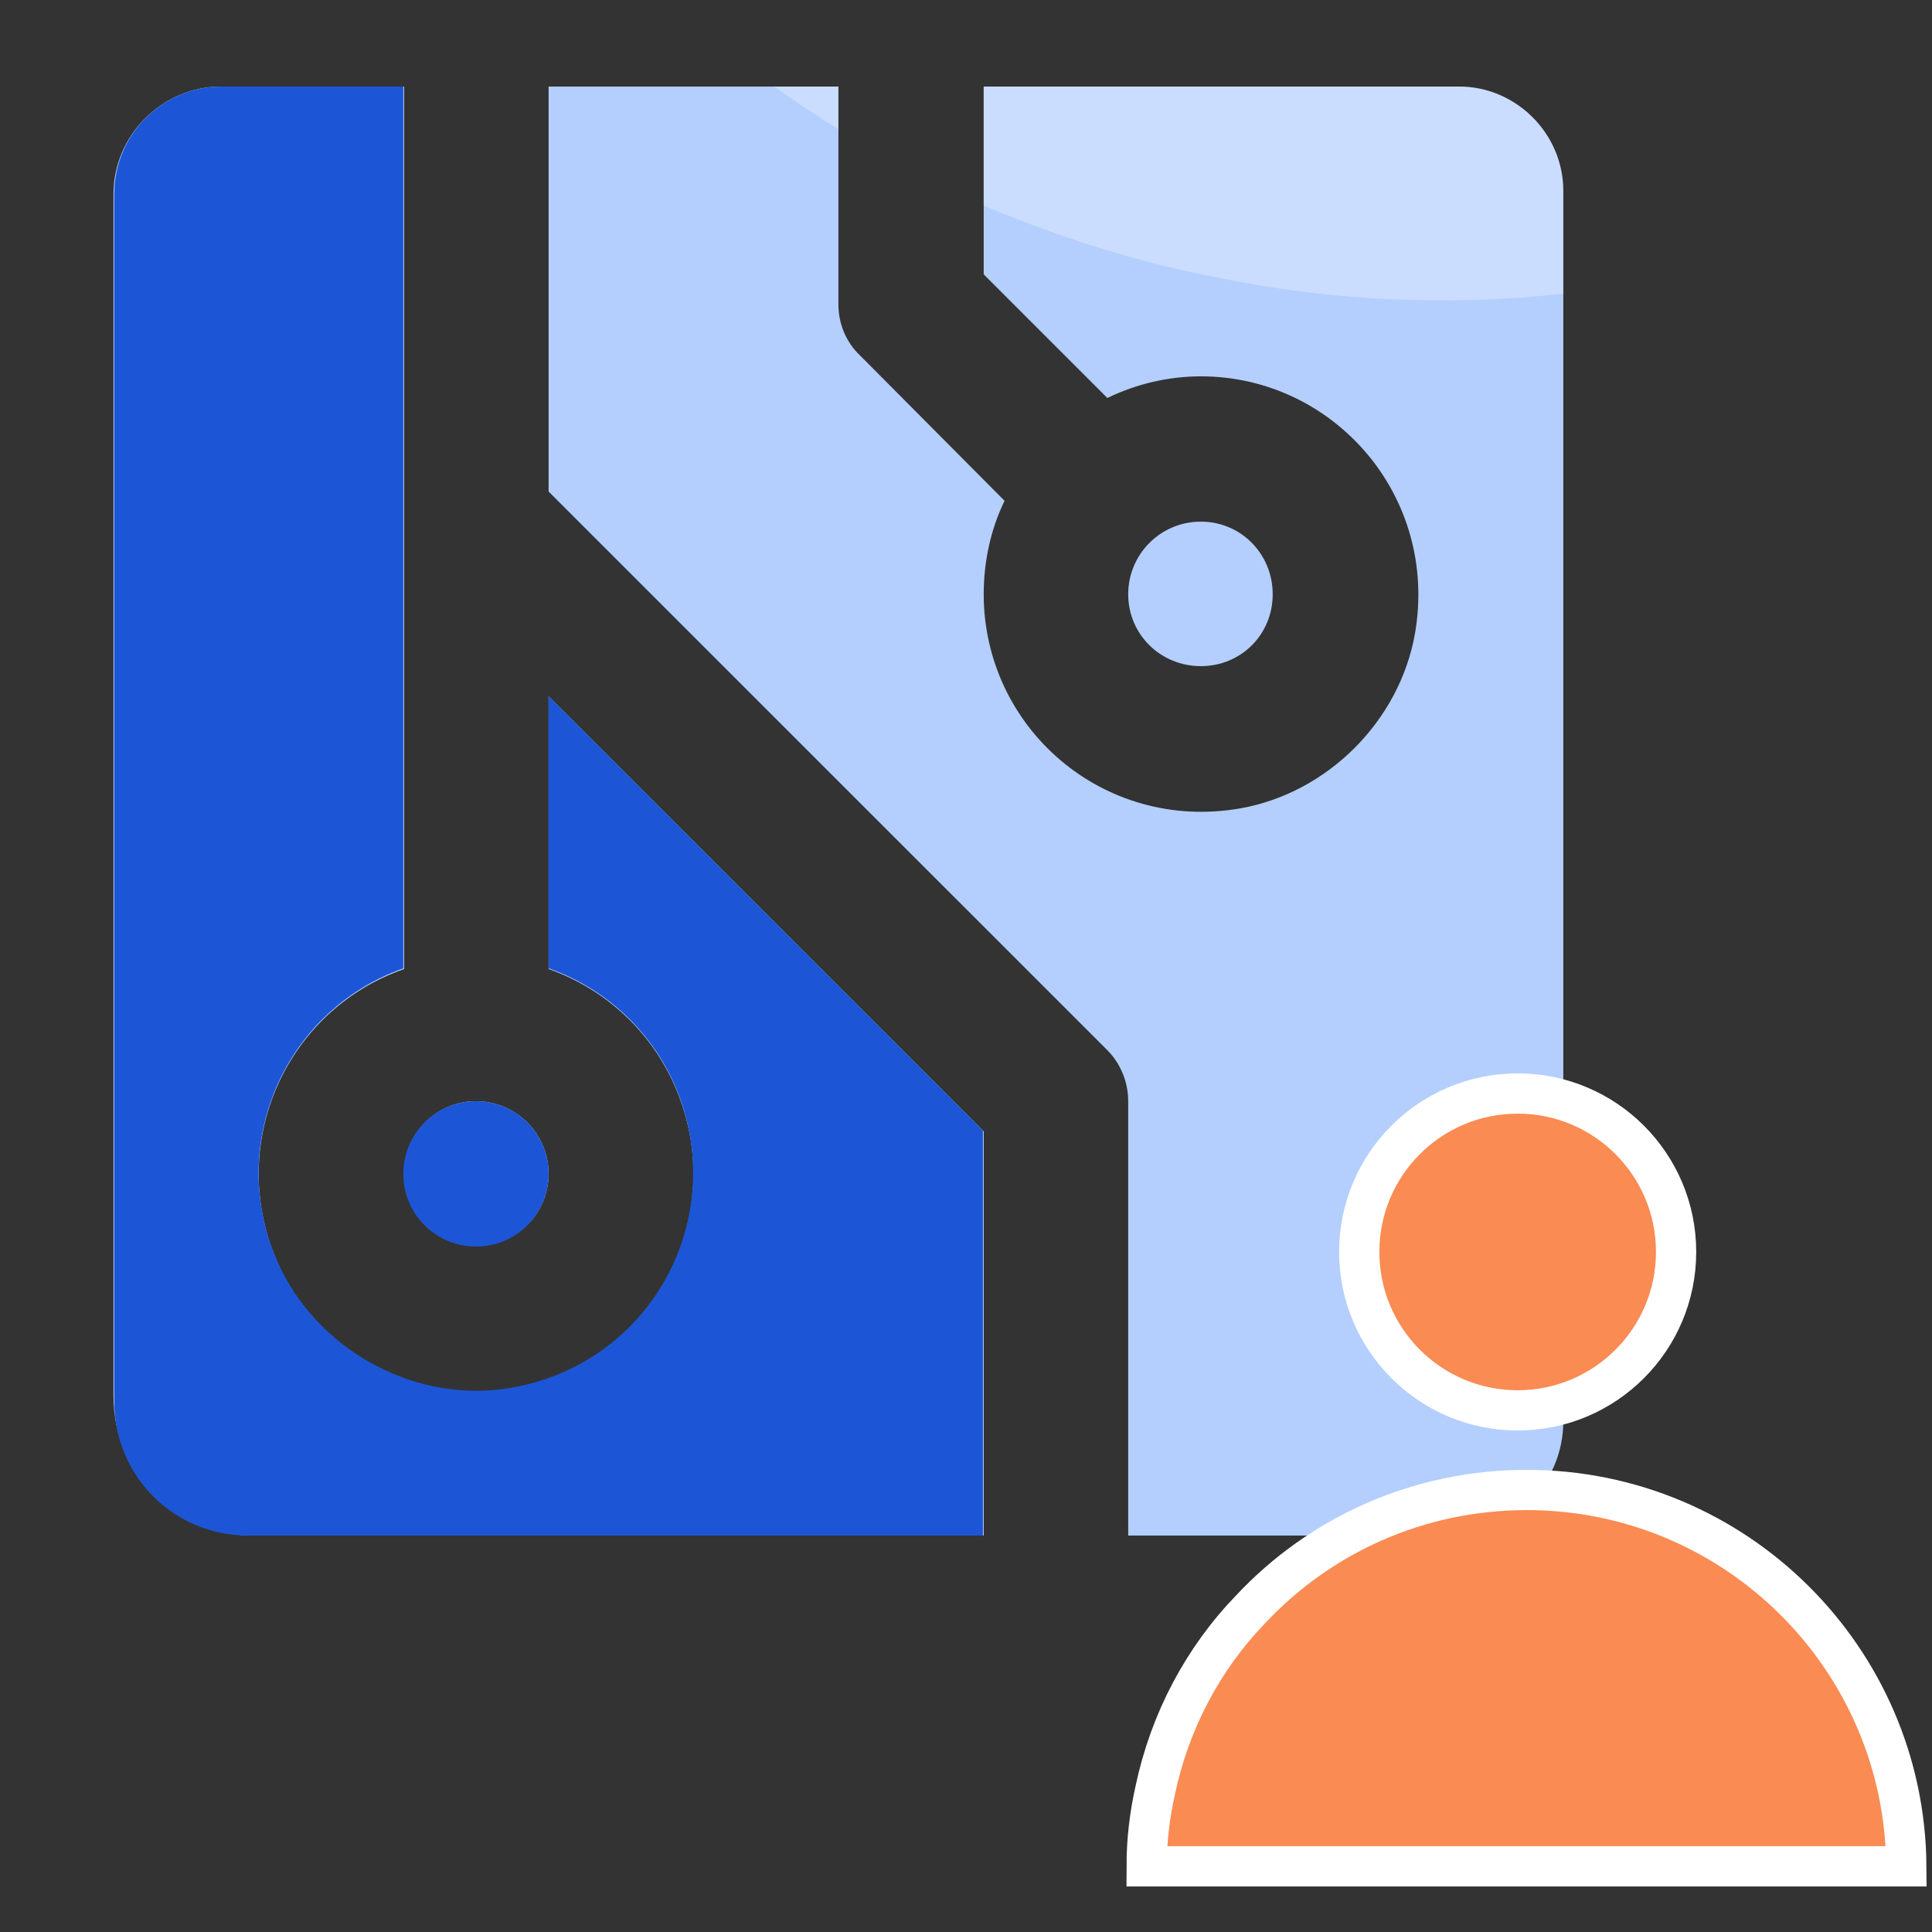 <svg width="24" height="24" viewBox="0 0 24 24" fill="none" xmlns="http://www.w3.org/2000/svg">
<rect x="0" y="0" width="24" height="24" fill="#333333" stroke="none"/>
<path d="M14.917 6.48C14.418 6.48 14.015 6.883 14.015 7.382C14.015 7.882 14.418 8.275 14.917 8.275C15.417 8.275 15.81 7.882 15.81 7.382C15.81 6.883 15.417 6.48 14.917 6.48ZM18.124 1.075H12.22V3.408L13.756 4.944C14.111 4.771 14.514 4.675 14.917 4.675C16.569 4.675 17.874 6.163 17.577 7.872C17.385 8.957 16.492 9.85 15.407 10.042C13.698 10.339 12.22 9.034 12.22 7.382C12.22 6.979 12.306 6.576 12.479 6.221L10.684 4.416C10.511 4.253 10.415 4.022 10.415 3.782V1.075H6.815V6.106L13.756 13.046C13.919 13.21 14.015 13.44 14.015 13.68V19.075H17.989C18.777 19.075 19.42 18.442 19.42 17.654V2.371C19.42 1.661 18.834 1.075 18.124 1.075ZM6.815 8.65V12.038C7.583 12.307 8.188 12.912 8.457 13.68C9.013 15.235 8.044 16.963 6.335 17.251C5.202 17.443 4.021 16.829 3.503 15.802C2.764 14.314 3.503 12.566 5.02 12.038V1.075H2.745C2.015 1.075 1.41 1.68 1.41 2.41V17.347C1.41 18.307 2.188 19.075 3.148 19.075H12.22V14.054L6.815 8.65ZM5.913 13.68C5.413 13.68 5.02 14.083 5.02 14.582C5.02 15.082 5.413 15.475 5.913 15.475C6.412 15.475 6.815 15.082 6.815 14.582C6.815 14.083 6.412 13.68 5.913 13.68Z" fill="#B4CFFD"/>
<path d="M5.913 13.68C6.412 13.68 6.815 14.083 6.815 14.582C6.815 15.082 6.412 15.485 5.913 15.485C5.414 15.485 5.01 15.082 5.01 14.582C5.01 14.083 5.414 13.68 5.913 13.68ZM2.745 1.075H5.01V12.029C3.494 12.566 2.764 14.314 3.503 15.792C4.022 16.819 5.202 17.434 6.335 17.242C8.044 16.954 9.004 15.235 8.457 13.67C8.188 12.902 7.583 12.298 6.815 12.029V8.65L12.21 14.045V19.075H3.081C2.159 19.075 1.42 18.336 1.42 17.414V2.41C1.42 1.67 2.015 1.075 2.754 1.075H2.745Z" fill="#1C56D7"/>
<path d="M23.671 23.184H14.244C14.244 22.858 14.283 22.541 14.35 22.243C14.532 21.379 14.945 20.602 15.54 19.987C16.395 19.075 17.614 18.509 18.967 18.509C21.559 18.509 23.662 20.602 23.681 23.184H23.671Z" fill="#F98B53" stroke="white" stroke-width="0.5" stroke-miterlimit="10"/>
<path d="M18.853 17.52C19.94 17.52 20.821 16.639 20.821 15.552C20.821 14.465 19.94 13.584 18.853 13.584C17.766 13.584 16.885 14.465 16.885 15.552C16.885 16.639 17.766 17.52 18.853 17.52Z" fill="#F98B53" stroke="white" stroke-width="0.5" stroke-miterlimit="10"/>
<g style="mix-blend-mode:screen" opacity="0.3">
<path d="M9.617 1.075H10.414V1.603C10.145 1.44 9.876 1.258 9.617 1.075Z" fill="white"/>
</g>
<g style="mix-blend-mode:screen" opacity="0.3">
<path d="M19.419 2.371V3.648C17.959 3.811 16.491 3.734 15.07 3.437C14.081 3.245 13.14 2.938 12.219 2.554V1.075H18.123C18.833 1.075 19.419 1.661 19.419 2.371Z" fill="white"/>
</g>
</svg>
